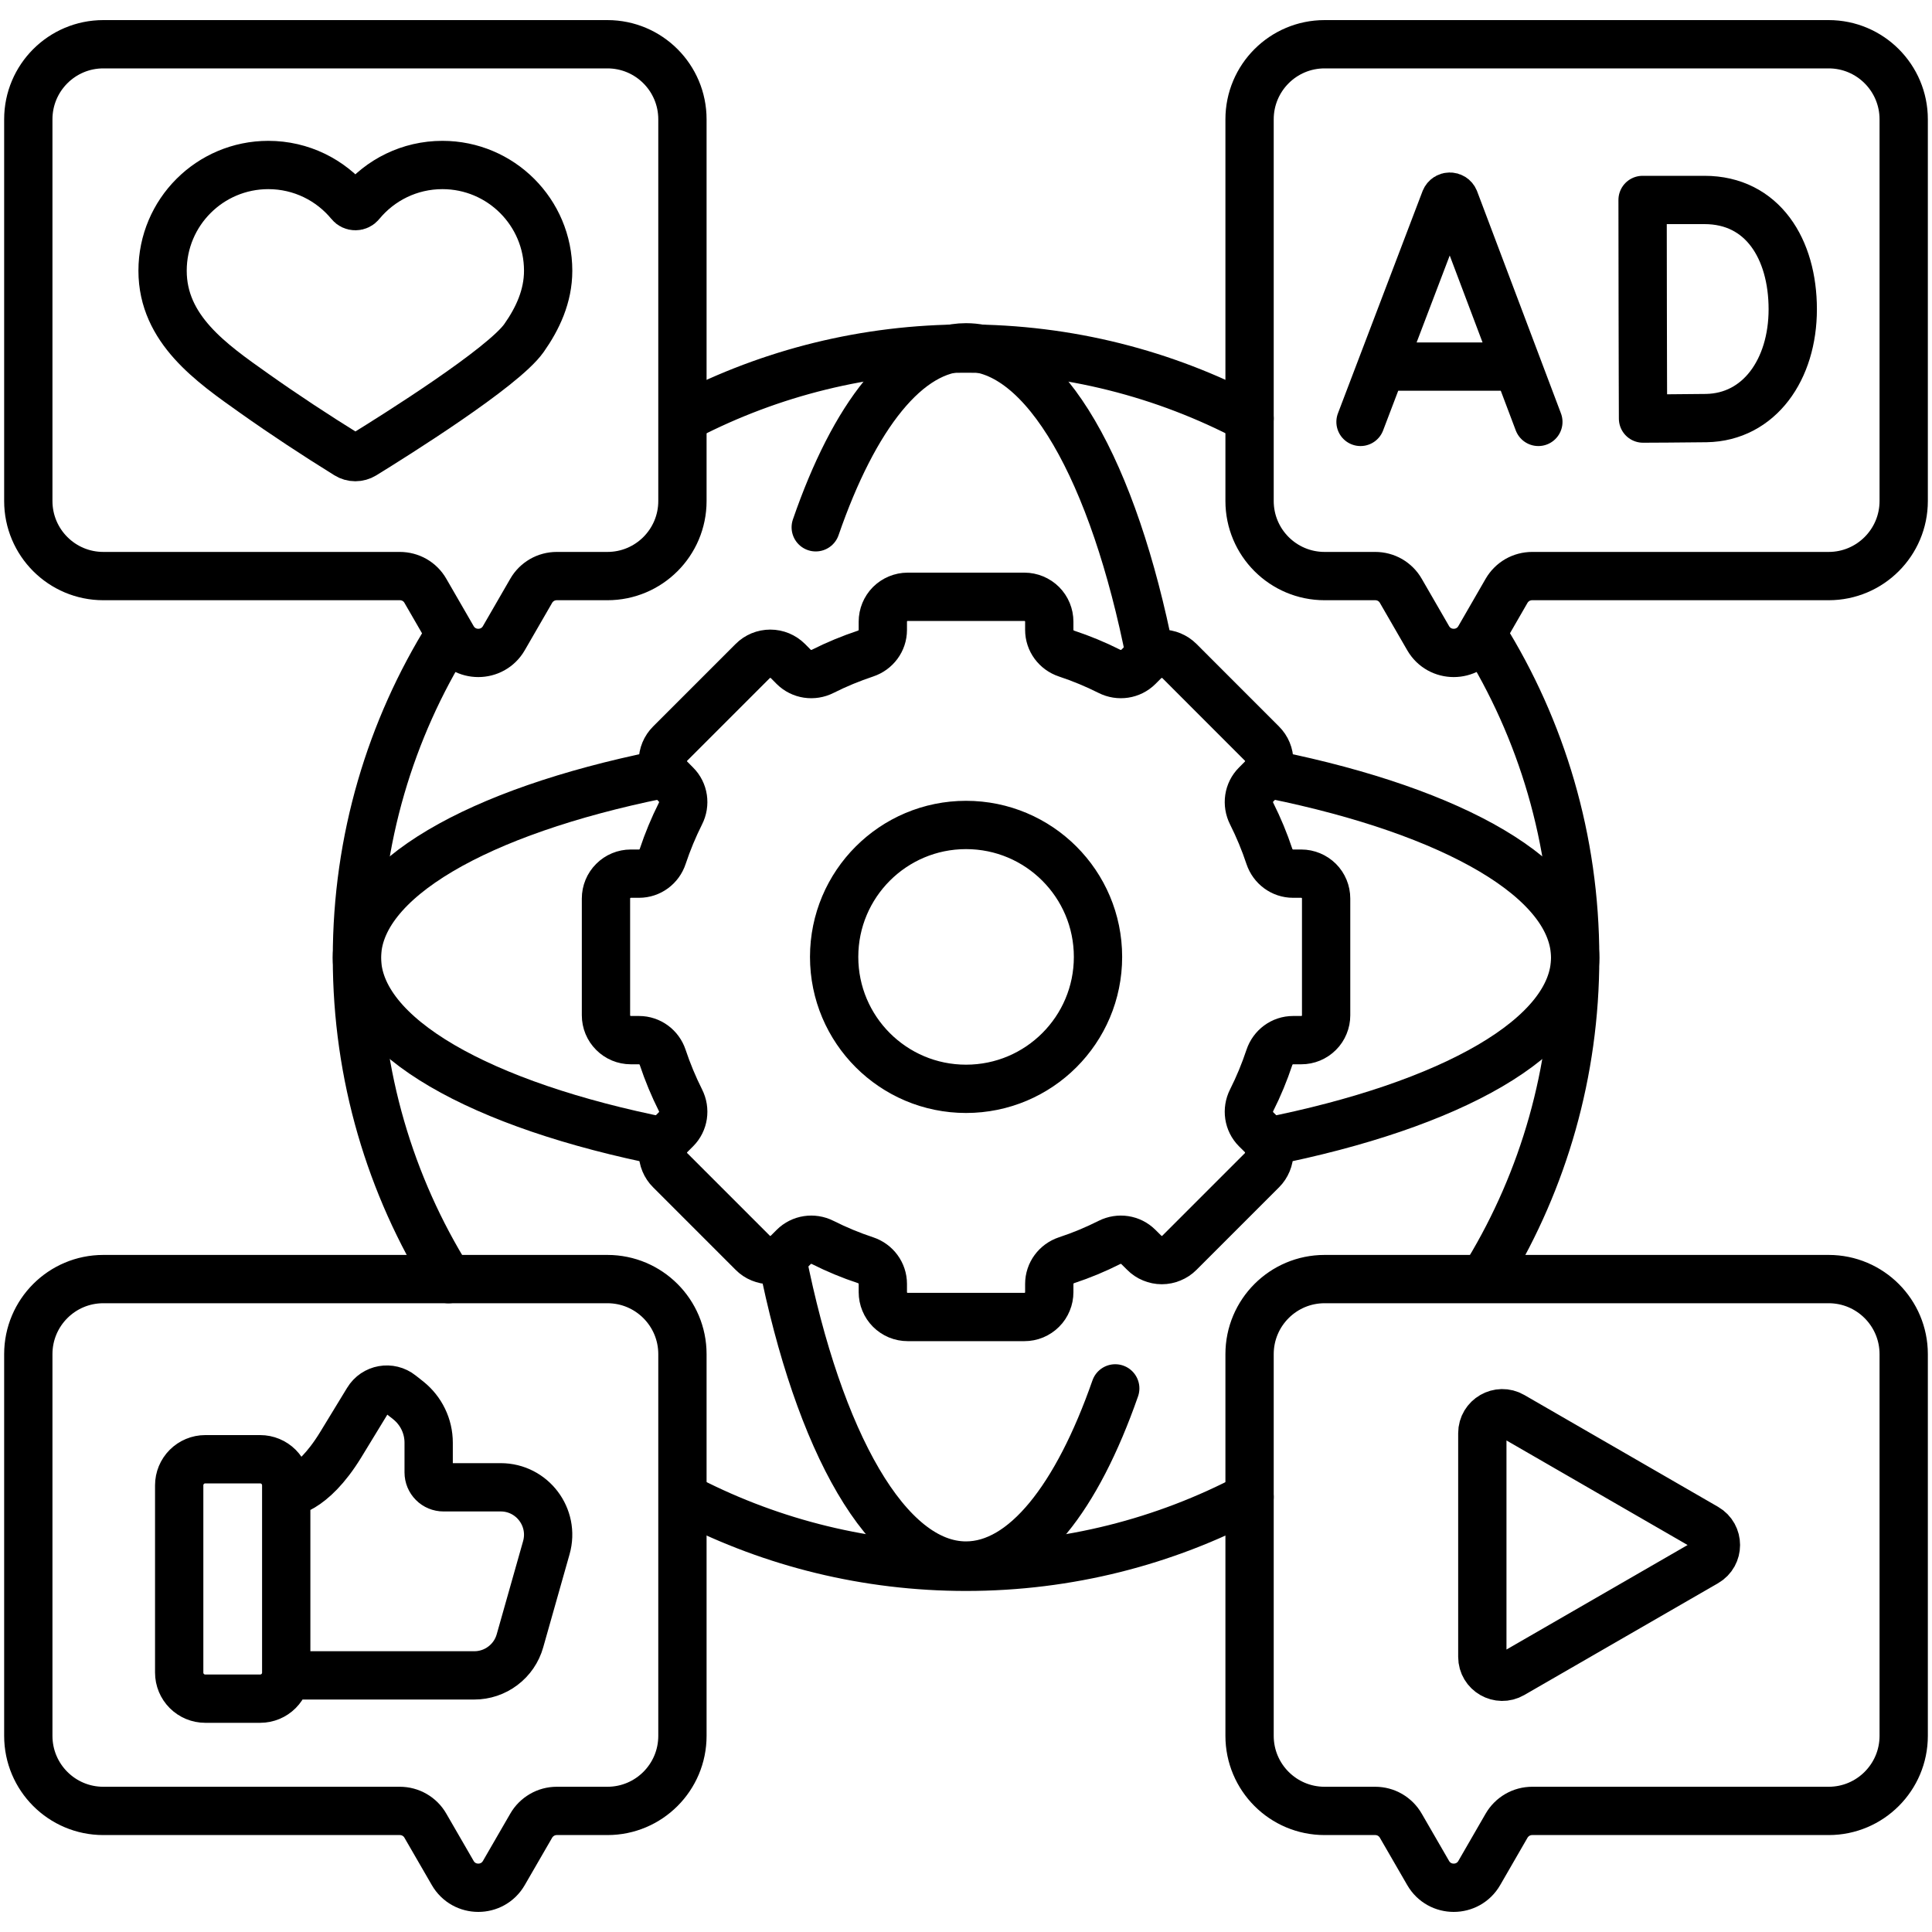 <svg width="40" height="40" viewBox="0 0 40 40" fill="none" xmlns="http://www.w3.org/2000/svg">
<g clip-path="url(#clip0_946_4770)">
<path d="M9.286 26.483C8.084 24.551 7.39 22.271 7.39 19.828C7.39 17.381 8.087 15.096 9.293 13.162M25.871 30.993C24.118 31.916 22.12 32.439 20.001 32.439C17.94 32.439 15.995 31.945 14.277 31.068M30.708 13.161C31.915 15.095 32.612 17.38 32.612 19.828C32.612 22.207 31.954 24.431 30.809 26.33M14.224 8.615C15.954 7.721 17.919 7.217 20.001 7.217C22.12 7.217 24.118 7.74 25.871 8.663" stroke="black" stroke-miterlimit="10" stroke-linecap="round" stroke-linejoin="round"/>
<path d="M13.77 23.64C9.96 22.886 7.39 21.461 7.39 19.828C7.39 18.213 9.903 16.802 13.645 16.041M26.357 16.041C30.099 16.802 32.612 18.213 32.612 19.828C32.612 21.461 30.043 22.886 26.232 23.64M23.09 28.745C22.298 31.012 21.206 32.413 20 32.413C18.371 32.413 16.95 29.857 16.194 26.063M16.889 10.917C17.683 8.616 18.784 7.191 20 7.191C21.635 7.191 23.062 9.769 23.815 13.589M37.861 0.916H27.424C26.566 0.916 25.871 1.612 25.871 2.47V10.373C25.871 11.231 26.566 11.927 27.424 11.927H28.473C28.58 11.927 28.686 11.955 28.779 12.008C28.871 12.062 28.949 12.139 29.002 12.232L29.568 13.212C29.803 13.62 30.392 13.62 30.627 13.212L31.192 12.232C31.246 12.139 31.323 12.062 31.416 12.008C31.509 11.955 31.615 11.927 31.722 11.927H37.861C38.718 11.927 39.414 11.231 39.414 10.373V2.47C39.414 1.612 38.718 0.916 37.861 0.916Z" stroke="black" stroke-miterlimit="10" stroke-linecap="round" stroke-linejoin="round"/>
<path d="M28.168 8.735L29.919 4.137C29.955 4.049 30.078 4.049 30.114 4.136L31.85 8.735M28.714 7.59H31.312M26.942 18.088H26.771C26.547 18.088 26.352 17.942 26.281 17.73C26.18 17.426 26.057 17.13 25.914 16.845C25.813 16.644 25.847 16.402 26.006 16.244L26.127 16.122C26.175 16.074 26.213 16.018 26.239 15.955C26.265 15.893 26.278 15.826 26.278 15.759C26.278 15.691 26.265 15.624 26.239 15.562C26.213 15.499 26.175 15.443 26.127 15.395L24.418 13.685C24.37 13.637 24.313 13.6 24.251 13.574C24.189 13.548 24.122 13.535 24.054 13.535C23.987 13.535 23.92 13.548 23.857 13.574C23.795 13.6 23.738 13.637 23.691 13.685L23.569 13.807C23.41 13.965 23.168 14 22.968 13.899C22.682 13.755 22.387 13.633 22.083 13.532C21.87 13.461 21.724 13.266 21.724 13.042V12.871C21.724 12.734 21.67 12.604 21.574 12.507C21.477 12.411 21.346 12.356 21.21 12.356H18.792C18.656 12.356 18.525 12.411 18.428 12.507C18.332 12.604 18.278 12.734 18.278 12.871V13.042C18.278 13.266 18.132 13.461 17.919 13.532C17.616 13.633 17.32 13.755 17.034 13.899C16.834 14 16.592 13.965 16.433 13.807L16.312 13.685C16.264 13.637 16.207 13.6 16.145 13.574C16.082 13.548 16.016 13.535 15.948 13.535C15.881 13.535 15.814 13.548 15.751 13.574C15.689 13.6 15.632 13.637 15.585 13.685L13.875 15.395C13.827 15.443 13.789 15.499 13.763 15.562C13.737 15.624 13.724 15.691 13.724 15.759C13.724 15.826 13.737 15.893 13.763 15.955C13.789 16.018 13.827 16.074 13.875 16.122L13.996 16.244C14.155 16.402 14.19 16.644 14.088 16.845C13.945 17.13 13.822 17.426 13.721 17.73C13.651 17.942 13.455 18.088 13.231 18.088H13.06C12.924 18.088 12.793 18.142 12.697 18.239C12.6 18.335 12.546 18.466 12.546 18.603V21.02C12.546 21.157 12.6 21.288 12.697 21.384C12.793 21.481 12.924 21.535 13.06 21.535H13.231C13.455 21.535 13.651 21.681 13.721 21.894C13.822 22.197 13.945 22.493 14.088 22.778C14.19 22.979 14.155 23.221 13.996 23.38L13.875 23.501C13.827 23.549 13.789 23.605 13.763 23.668C13.737 23.73 13.724 23.797 13.724 23.865C13.724 23.932 13.737 23.999 13.763 24.061C13.789 24.124 13.827 24.181 13.875 24.228L15.585 25.938C15.632 25.986 15.689 26.024 15.751 26.049C15.814 26.075 15.881 26.089 15.948 26.089C16.016 26.089 16.082 26.075 16.145 26.049C16.207 26.024 16.264 25.986 16.312 25.938L16.433 25.817C16.592 25.658 16.834 25.623 17.034 25.724C17.32 25.868 17.616 25.991 17.919 26.091C18.132 26.162 18.278 26.357 18.278 26.582V26.753C18.278 26.82 18.291 26.887 18.317 26.949C18.343 27.012 18.381 27.069 18.428 27.116C18.476 27.164 18.533 27.202 18.595 27.228C18.658 27.254 18.725 27.267 18.792 27.267H21.21C21.278 27.267 21.345 27.254 21.407 27.228C21.469 27.202 21.526 27.164 21.574 27.116C21.622 27.069 21.659 27.012 21.685 26.949C21.711 26.887 21.724 26.82 21.724 26.753V26.582C21.724 26.358 21.87 26.162 22.083 26.091C22.387 25.991 22.682 25.868 22.968 25.724C23.169 25.623 23.41 25.658 23.569 25.817L23.691 25.938C23.738 25.986 23.795 26.024 23.857 26.049C23.92 26.075 23.987 26.089 24.054 26.089C24.122 26.089 24.189 26.075 24.251 26.049C24.313 26.024 24.37 25.986 24.418 25.938L26.128 24.228C26.175 24.181 26.213 24.124 26.239 24.061C26.265 23.999 26.278 23.932 26.278 23.865C26.278 23.797 26.265 23.73 26.239 23.668C26.213 23.605 26.175 23.549 26.128 23.501L26.006 23.38C25.847 23.221 25.813 22.979 25.914 22.779C26.058 22.493 26.18 22.197 26.281 21.894C26.352 21.681 26.547 21.535 26.771 21.535H26.942C27.01 21.535 27.076 21.522 27.139 21.496C27.201 21.47 27.258 21.432 27.306 21.384C27.354 21.337 27.391 21.28 27.417 21.217C27.443 21.155 27.456 21.088 27.456 21.021V18.603C27.456 18.466 27.402 18.335 27.306 18.239C27.209 18.143 27.078 18.088 26.942 18.088ZM20.001 22.543C18.493 22.543 17.27 21.32 17.27 19.812C17.27 18.303 18.493 17.08 20.001 17.08C21.51 17.08 22.733 18.303 22.733 19.812C22.733 21.32 21.51 22.543 20.001 22.543ZM37.117 6.403C37.117 7.65 36.425 8.637 35.327 8.656C34.962 8.662 34.017 8.666 34.017 8.666C34.017 8.666 34.011 7.027 34.011 6.398C34.011 5.882 34.008 4.14 34.008 4.14H35.289C36.494 4.14 37.117 5.156 37.117 6.403ZM2.139 0.916H12.576C13.434 0.916 14.129 1.612 14.129 2.47V10.373C14.129 11.231 13.434 11.927 12.576 11.927H11.527C11.42 11.927 11.314 11.955 11.222 12.008C11.129 12.062 11.051 12.139 10.998 12.232L10.432 13.212C10.197 13.62 9.608 13.62 9.373 13.212L8.807 12.232C8.754 12.139 8.677 12.062 8.584 12.008C8.491 11.955 8.385 11.927 8.278 11.927H2.139C1.281 11.927 0.586 11.231 0.586 10.373V2.47C0.586 1.612 1.281 0.916 2.139 0.916ZM37.861 26.482H27.424C26.566 26.482 25.871 27.178 25.871 28.036V35.939C25.871 36.797 26.566 37.493 27.424 37.493H28.473C28.58 37.493 28.686 37.521 28.779 37.575C28.871 37.629 28.949 37.706 29.002 37.799L29.568 38.778C29.803 39.186 30.392 39.186 30.627 38.778L31.192 37.799C31.246 37.706 31.323 37.629 31.416 37.575C31.509 37.521 31.615 37.493 31.722 37.493H37.861C38.718 37.493 39.414 36.797 39.414 35.939V28.036C39.414 27.178 38.718 26.482 37.861 26.482ZM2.139 26.482H12.576C13.434 26.482 14.129 27.178 14.129 28.036V35.939C14.129 36.797 13.434 37.493 12.576 37.493H11.527C11.42 37.493 11.314 37.521 11.222 37.575C11.129 37.629 11.051 37.706 10.998 37.799L10.432 38.778C10.197 39.186 9.608 39.186 9.373 38.778L8.807 37.799C8.754 37.706 8.677 37.629 8.584 37.575C8.491 37.521 8.385 37.493 8.278 37.493H2.139C1.281 37.493 0.586 36.797 0.586 35.939V28.036C0.586 27.178 1.281 26.482 2.139 26.482Z" stroke="black" stroke-miterlimit="10" stroke-linecap="round" stroke-linejoin="round"/>
<path d="M5.926 30.906C5.926 30.906 6.444 30.906 7.052 29.915C7.299 29.512 7.483 29.21 7.614 28.993C7.758 28.754 8.079 28.697 8.297 28.871L8.453 28.994C8.584 29.099 8.691 29.232 8.764 29.384C8.837 29.535 8.875 29.701 8.875 29.869V30.485C8.875 30.567 8.907 30.645 8.965 30.703C9.022 30.761 9.101 30.793 9.182 30.793H10.366C11.018 30.793 11.489 31.416 11.311 32.044L10.765 33.972C10.707 34.178 10.583 34.359 10.412 34.488C10.242 34.617 10.034 34.687 9.82 34.687H5.926V30.906ZM5.387 35.169H4.249C4.106 35.169 3.969 35.112 3.868 35.011C3.767 34.91 3.71 34.773 3.71 34.63V30.751C3.71 30.608 3.767 30.471 3.868 30.37C3.969 30.269 4.106 30.212 4.249 30.212H5.387C5.53 30.212 5.667 30.269 5.768 30.37C5.869 30.471 5.926 30.608 5.926 30.751V34.63C5.926 34.773 5.869 34.91 5.768 35.011C5.667 35.112 5.53 35.169 5.387 35.169ZM35.32 31.63L31.31 29.315C31.035 29.156 30.69 29.355 30.69 29.673V34.303C30.69 34.621 31.035 34.819 31.31 34.66L35.32 32.346C35.595 32.187 35.595 31.789 35.32 31.63L31.31 29.315C31.035 29.156 30.69 29.355 30.69 29.673V34.303C30.69 34.621 31.035 34.819 31.31 34.66L35.32 32.346C35.595 32.187 35.595 31.789 35.32 31.63ZM9.16 3.416C8.478 3.416 7.87 3.727 7.468 4.215C7.455 4.232 7.438 4.245 7.419 4.254C7.4 4.263 7.379 4.268 7.358 4.268C7.336 4.268 7.315 4.263 7.296 4.254C7.277 4.245 7.26 4.232 7.247 4.215C6.845 3.727 6.237 3.416 5.555 3.416C4.346 3.416 3.366 4.396 3.366 5.605C3.366 6.815 4.373 7.513 5.26 8.141C5.888 8.586 6.532 9.009 7.186 9.415C7.237 9.447 7.296 9.464 7.357 9.464C7.417 9.464 7.477 9.447 7.528 9.416C8.171 9.02 10.418 7.611 10.849 6.998C11.131 6.597 11.349 6.135 11.349 5.605C11.349 4.396 10.369 3.416 9.16 3.416Z" stroke="black" stroke-miterlimit="10" stroke-linecap="round" stroke-linejoin="round"/>
</g>
<defs>
<clipPath id="clip0_946_4770">
<rect width="40" height="40" fill="white"/>
</clipPath>
</defs>
</svg>
